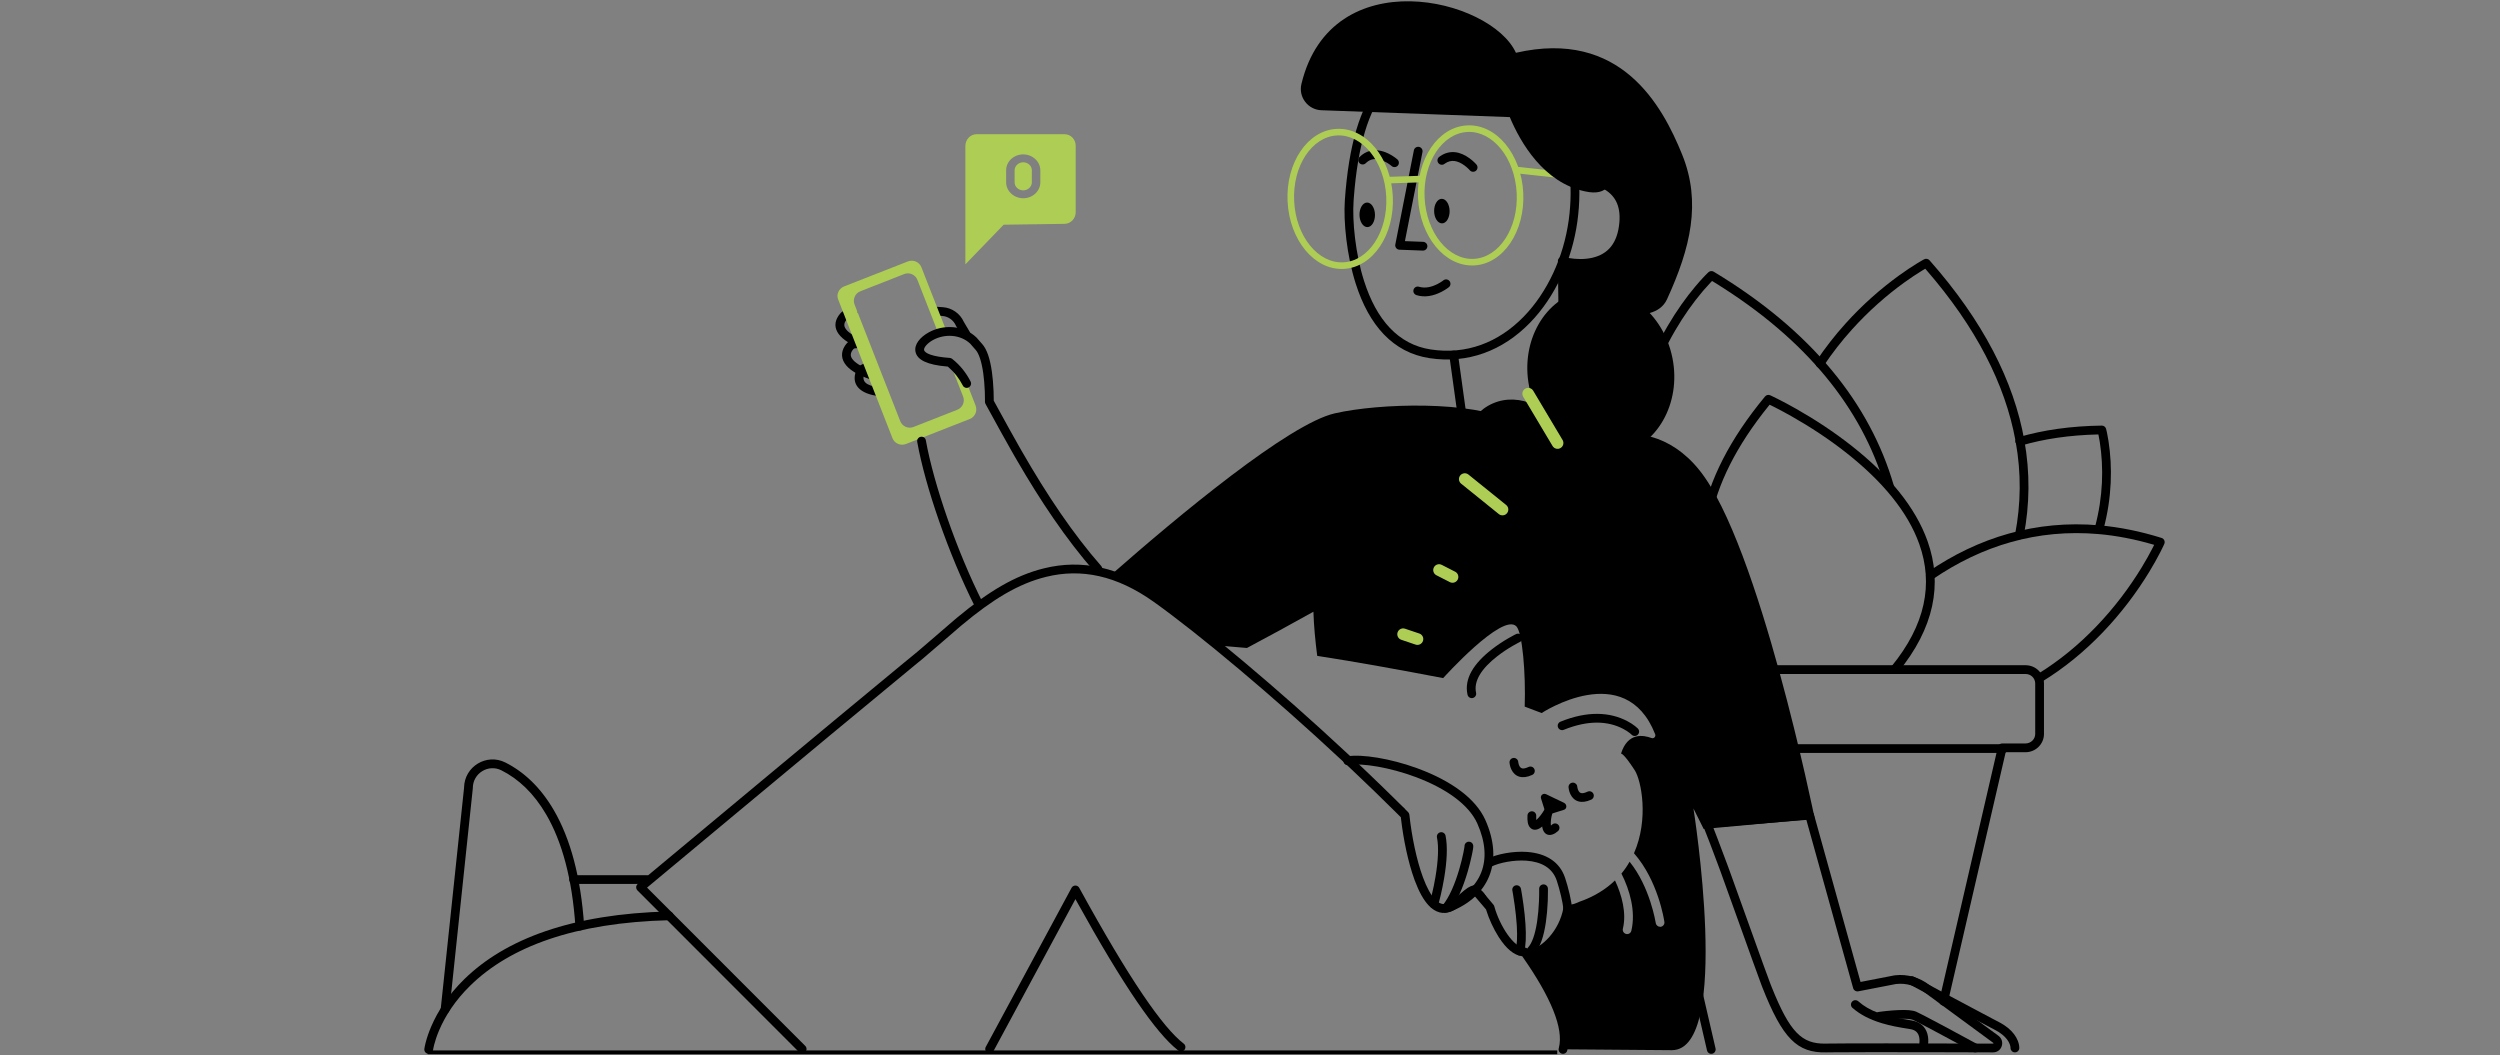 <svg width="661" height="279" viewBox="0 0 661 279" fill="none" xmlns="http://www.w3.org/2000/svg">
<rect x="0" y="0" width="661" height="279" fill="#808080" stroke="none"/>
<path fill-rule="evenodd" clip-rule="evenodd" d="M555.711 112.528C547.522 112.642 540.231 113.679 533.727 115.591C533.113 115.771 532.762 116.416 532.942 117.03C533.122 117.645 533.767 117.996 534.381 117.816C540.408 116.044 547.157 115.046 554.728 114.867L554.812 114.865L554.827 114.933C554.938 115.456 555.048 116.048 555.154 116.702L555.193 116.951C556.224 123.599 556.071 131.308 553.912 139.365C553.746 139.983 554.113 140.619 554.731 140.785C555.35 140.951 555.985 140.584 556.151 139.965C558.401 131.568 558.561 123.541 557.483 116.595C557.36 115.798 557.228 115.081 557.095 114.451L557.006 114.048C556.937 113.737 556.881 113.514 556.845 113.381C556.705 112.872 556.239 112.521 555.711 112.528Z" fill="black"/>
<path fill-rule="evenodd" clip-rule="evenodd" d="M535.233 116.42C535.12 115.79 534.517 115.371 533.887 115.484C533.257 115.598 532.839 116.201 532.952 116.831C534.447 125.128 534.323 133.274 532.8 141.225C532.679 141.854 533.091 142.461 533.72 142.582C534.349 142.703 534.956 142.29 535.076 141.661C536.652 133.437 536.78 125.005 535.233 116.42Z" fill="black"/>
<path fill-rule="evenodd" clip-rule="evenodd" d="M510.159 68.813C509.805 68.412 509.224 68.306 508.751 68.555L508.532 68.674C508.455 68.716 508.365 68.766 508.26 68.826L507.959 68.998C507.647 69.178 507.302 69.382 506.926 69.612C505.501 70.481 503.915 71.53 502.209 72.76C497.343 76.268 492.479 80.53 487.938 85.567C485.152 88.658 482.572 91.953 480.24 95.457C479.886 95.99 480.03 96.71 480.563 97.065C481.095 97.42 481.815 97.275 482.17 96.742C484.437 93.336 486.947 90.129 489.659 87.12C494.084 82.213 498.825 78.058 503.564 74.641C505.221 73.447 506.757 72.432 508.133 71.592L508.482 71.381C508.595 71.313 508.704 71.248 508.81 71.186L509.04 71.052L509.25 71.294C522.51 86.556 530.154 101.639 532.869 116.373L532.952 116.829C533.063 117.459 533.665 117.88 534.295 117.768C534.926 117.656 535.346 117.054 535.234 116.423C532.461 100.803 524.34 84.863 510.159 68.813Z" fill="black"/>
<path fill-rule="evenodd" clip-rule="evenodd" d="M453.099 71.835C452.657 71.569 452.093 71.626 451.714 71.977L451.593 72.092L451.453 72.227C451.251 72.424 451.018 72.659 450.757 72.93L450.409 73.295C449.761 73.983 449.056 74.773 448.307 75.663C445.784 78.659 443.265 82.182 440.914 86.21C438.393 90.531 436.216 95.187 434.485 100.164C434.275 100.769 434.595 101.43 435.199 101.64C435.804 101.85 436.464 101.531 436.675 100.926C438.354 96.095 440.468 91.575 442.916 87.379C445.197 83.471 447.64 80.055 450.079 77.157L450.468 76.7C451.108 75.955 451.708 75.292 452.261 74.711L452.529 74.433L452.671 74.287L453.426 74.751C477.833 89.831 492.207 108.09 498.296 128.346L498.481 128.973C498.661 129.587 499.304 129.94 499.919 129.761C500.533 129.582 500.886 128.938 500.707 128.323C494.439 106.828 479.178 87.541 453.099 71.835Z" fill="black"/>
<path fill-rule="evenodd" clip-rule="evenodd" d="M466.675 104.83C457.306 116.146 451.9 126.955 449.971 137.248C449.853 137.877 450.268 138.483 450.897 138.601C451.526 138.719 452.131 138.305 452.249 137.675C454.045 128.094 459.013 117.976 467.633 107.321L467.889 107.005L468.52 107.315L468.888 107.498L469.475 107.796C470.767 108.456 472.18 109.214 473.687 110.067C478.655 112.88 483.624 116.137 488.256 119.796C497.646 127.214 504.417 135.297 507.462 143.864C511.204 154.397 509.128 165.194 500.05 176.272C499.644 176.767 499.716 177.498 500.211 177.904C500.706 178.31 501.436 178.238 501.842 177.742C511.426 166.047 513.666 154.401 509.646 143.087C506.43 134.039 499.394 125.64 489.693 117.976C484.959 114.237 479.894 110.916 474.828 108.048C473.173 107.111 471.627 106.286 470.225 105.576L469.927 105.425C469.538 105.23 469.18 105.054 468.858 104.898L468.179 104.575L468.047 104.514C467.571 104.298 467.009 104.427 466.675 104.83Z" fill="black"/>
<path fill-rule="evenodd" clip-rule="evenodd" d="M555.054 138.896C538.302 137.443 523.14 142.051 509.718 151.232C509.19 151.594 509.054 152.315 509.416 152.844C509.777 153.373 510.498 153.508 511.026 153.147C524.029 144.252 538.669 139.803 554.854 141.207C555.492 141.262 556.053 140.79 556.109 140.152C556.164 139.514 555.692 138.952 555.054 138.896Z" fill="black"/>
<path fill-rule="evenodd" clip-rule="evenodd" d="M555.097 138.897C554.459 138.839 553.896 139.31 553.838 139.947C553.781 140.585 554.251 141.149 554.889 141.207C559.58 141.63 564.331 142.533 569.205 143.952L569.562 144.057L569.37 144.444L569.193 144.795C568.405 146.347 567.444 148.08 566.308 149.947C563.059 155.288 559.059 160.631 554.277 165.615C549.632 170.456 544.483 174.701 538.817 178.184C538.272 178.519 538.101 179.233 538.436 179.779C538.771 180.325 539.485 180.495 540.031 180.16C545.872 176.569 551.172 172.199 555.949 167.221C560.855 162.107 564.956 156.631 568.288 151.153C569.387 149.347 570.328 147.66 571.114 146.131L571.26 145.846C571.514 145.345 571.735 144.894 571.924 144.495L572.07 144.183C572.152 144.006 572.209 143.876 572.243 143.798C572.517 143.166 572.183 142.436 571.526 142.231C565.924 140.476 560.475 139.382 555.097 138.897Z" fill="black"/>
<path fill-rule="evenodd" clip-rule="evenodd" d="M465.327 175.886C464.687 175.886 464.168 176.405 464.168 177.045C464.168 177.663 464.651 178.168 465.259 178.203L465.327 178.205H535.561C536.948 178.205 538.061 179.273 538.109 180.627L538.11 180.718V194.054C538.11 195.398 537.013 196.517 535.652 196.565L535.561 196.567H529.379C528.864 196.567 528.413 196.908 528.268 197.397L528.25 197.465L512.759 264.456C512.614 265.08 513.003 265.703 513.627 265.848C514.228 265.987 514.828 265.63 515 265.045L515.017 264.979L530.301 198.886H535.561C538.201 198.886 540.364 196.776 540.427 194.171L540.428 194.054V180.718C540.428 178.072 538.316 175.949 535.679 175.887L535.561 175.886H465.327Z" fill="black"/>
<path fill-rule="evenodd" clip-rule="evenodd" d="M447.565 251.159C447.421 250.535 446.798 250.146 446.174 250.29C445.573 250.43 445.19 251.014 445.293 251.615L445.307 251.682L451.333 277.736C451.478 278.36 452.1 278.749 452.724 278.604C453.325 278.465 453.708 277.881 453.605 277.28L453.592 277.213L447.565 251.159Z" fill="black"/>
<path fill-rule="evenodd" clip-rule="evenodd" d="M133.607 201.599C128.638 199.113 122.814 202.667 122.698 208.189L122.697 208.29L116.522 266.8C116.457 267.414 116.884 267.967 117.485 268.066L117.552 268.075C118.166 268.14 118.719 267.713 118.818 267.111L118.827 267.043L125.008 208.479L125.013 208.418L125.014 208.357C125.014 204.463 129.093 201.934 132.568 203.672C137.092 205.947 141.155 209.737 144.449 215.41C148.593 222.546 151.274 232.268 152.137 244.928C152.181 245.567 152.734 246.049 153.372 246.006C154.011 245.962 154.493 245.409 154.45 244.77C153.563 231.774 150.788 221.71 146.453 214.245C142.931 208.179 138.532 204.075 133.607 201.599Z" fill="black"/>
<path fill-rule="evenodd" clip-rule="evenodd" d="M151.671 231.396C151.031 231.396 150.512 231.916 150.512 232.556C150.512 233.174 150.994 233.679 151.603 233.714L151.671 233.716H170.948C171.588 233.716 172.107 233.197 172.107 232.556C172.107 231.939 171.625 231.434 171.016 231.398L170.948 231.396H151.671Z" fill="black"/>
<path fill-rule="evenodd" clip-rule="evenodd" d="M176.908 240.984C151.213 241.621 133.614 248.253 122.698 258.956C118.638 262.936 115.803 267.21 113.979 271.492C113.337 272.998 112.868 274.402 112.544 275.666L112.478 275.93C112.322 276.569 112.235 277.042 112.198 277.326C112.116 277.962 112.564 278.543 113.199 278.625C113.811 278.704 114.373 278.29 114.486 277.69L114.523 277.46C114.531 277.413 114.541 277.357 114.553 277.292C114.609 276.992 114.687 276.641 114.789 276.242C115.085 275.089 115.517 273.797 116.111 272.401C117.819 268.391 120.486 264.372 124.32 260.612C134.792 250.345 151.828 243.926 176.965 243.302C177.605 243.286 178.111 242.754 178.095 242.114C178.079 241.474 177.547 240.968 176.908 240.984Z" fill="black"/>
<path fill-rule="evenodd" clip-rule="evenodd" d="M306.447 157.275C296.033 149.858 285.984 147.812 276.03 150.267C268.368 152.156 261.404 156.362 253.047 163.309L252.479 163.785C250.48 165.477 244.379 170.813 242.574 172.309L238.902 175.319C234.924 178.592 229.121 183.393 221.793 189.474L203.851 204.381L168.622 233.714C168.118 234.135 168.066 234.887 168.495 235.372L168.545 235.425L211.272 278.179C211.725 278.632 212.459 278.632 212.911 278.179C213.346 277.744 213.363 277.05 212.963 276.594L212.911 276.539L171.082 234.683L196.729 213.321L219.71 194.216C229.647 185.966 237.183 179.728 241.698 176.023L243.885 174.233C245.55 172.872 252.32 166.947 254.138 165.419L254.215 165.354C262.467 158.456 269.243 154.329 276.584 152.519C285.873 150.228 295.23 152.134 305.102 159.164C317.015 167.666 336.689 184.142 354.685 200.946L355.339 201.558L355.357 201.6C355.434 201.775 355.56 201.937 355.74 202.066L355.796 202.104L356.247 202.394L357.392 203.471C361.46 207.306 365.504 211.224 369.479 215.18L370.381 216.079L370.425 216.462C371.07 222.028 372.329 228.017 373.965 232.526L374.083 232.845C375.167 235.756 376.395 237.998 377.791 239.454C379.504 241.239 381.511 241.853 383.622 241.017C384.392 240.712 385.135 240.212 386.05 239.445L386.316 239.219C386.445 239.108 386.573 238.996 386.732 238.855L387.494 238.176C388.418 237.359 389.017 236.88 389.5 236.602L389.578 236.559L389.734 236.738C390.648 237.789 391.545 238.84 392.424 239.891L392.925 240.493L392.997 240.733C393.65 242.877 394.851 245.535 396.215 247.683L396.374 247.928C398.219 250.752 400.228 252.541 402.382 252.816L402.473 252.826L402.615 253.03C410.13 263.779 413.45 271.952 412.174 277.012L412.133 277.168C411.964 277.785 412.327 278.423 412.944 278.593C413.561 278.763 414.199 278.399 414.368 277.782C416.03 271.726 412.347 262.755 404.036 251.02C403.825 250.723 403.487 250.543 403.126 250.532L403.048 250.532C400.314 250.632 396.52 244.825 395.09 239.631C395.047 239.473 394.97 239.326 394.865 239.199C393.545 237.606 392.185 236.013 390.788 234.42C390.501 234.093 390.057 233.954 389.636 234.06C388.496 234.345 387.698 234.899 385.978 236.42L385.018 237.274C384.905 237.373 384.806 237.46 384.701 237.549C383.892 238.239 383.288 238.655 382.768 238.861C380.51 239.755 378.256 237.405 376.255 232.035C374.559 227.486 373.251 221.163 372.641 215.425C372.613 215.161 372.496 214.915 372.308 214.727C367.538 209.954 362.661 205.23 357.756 200.63C357.722 200.598 357.685 200.568 357.648 200.541L357.59 200.501L357.524 200.458L357.501 200.427C357.475 200.393 357.447 200.361 357.417 200.329L357.37 200.283L356.266 199.249C338.201 182.382 318.451 165.843 306.447 157.275Z" fill="black"/>
<path fill-rule="evenodd" clip-rule="evenodd" d="M285.351 234.743C284.921 233.96 283.814 233.942 283.352 234.685L283.314 234.75L260.637 276.808C260.333 277.372 260.543 278.075 261.107 278.379C261.649 278.672 262.321 278.488 262.642 277.971L262.677 277.909L284.345 237.725L284.513 238.031C297.135 260.874 305.688 273.156 311.384 277.639L311.561 277.777C312.069 278.166 312.796 278.07 313.186 277.562C313.575 277.053 313.478 276.325 312.97 275.936C307.441 271.697 298.611 258.949 285.351 234.743Z" fill="black"/>
<path fill-rule="evenodd" clip-rule="evenodd" d="M352.945 109.281C364.806 106.575 389.183 105.918 399.845 111.33L423.372 116.046C431.64 113.108 441.645 114.77 449.295 124.28C465.134 143.917 479.814 216.475 479.814 216.475L450.454 219.181L447.749 213.769C447.749 213.769 457.948 277.668 442.032 277.668C441.491 277.668 428.897 277.552 413.251 277.436C414.835 271.56 410.662 262.399 403.09 251.652C403.283 251.652 403.438 251.614 403.631 251.575C407.765 250.686 412.285 246.047 413.367 240.055C416.728 238.432 414.68 239.707 417.577 238.432C421.557 237.04 424.647 235.069 427.004 232.788C428.819 236.654 430.094 241.408 429.09 245.545C428.935 246.163 429.322 246.782 429.94 246.936C430.017 246.975 430.133 246.975 430.21 246.975C430.751 246.975 431.215 246.627 431.331 246.086C432.528 241.022 430.944 235.378 428.704 230.971C429.553 229.966 430.249 228.922 430.867 227.84C436.314 234.566 437.744 243.921 437.782 244.037C437.859 244.617 438.362 245.042 438.941 245.042C438.98 245.042 439.057 245.042 439.096 245.042C439.714 244.965 440.177 244.346 440.061 243.728C439.984 243.187 438.4 232.827 432.026 225.598C436.005 216.552 433.958 206.347 432.219 203.641C429.09 198.848 428.588 199.273 428.588 199.273C430.365 193.591 434.498 194.325 436.662 195.137C437.28 195.369 437.859 194.75 437.628 194.132C429.708 173.992 407.61 188.527 407.61 188.527L403.129 186.826C403.438 178.012 402.511 167.227 400.927 165.603C397.257 161.854 381.572 179.288 381.572 179.288C370.214 177.123 358.586 174.997 348.271 173.412C347.769 169.469 347.382 165.526 347.267 161.738C341.317 165.062 335.368 168.309 329.689 171.325L322.851 170.745L325.826 173.412C325.71 173.489 325.555 173.567 325.439 173.605C317.635 167.111 310.798 161.815 305.814 158.259C301.603 155.282 297.585 153.272 293.722 152.035C311.532 136.379 340.815 112.026 352.945 109.281Z" fill="black"/>
<path fill-rule="evenodd" clip-rule="evenodd" d="M382.267 240.21C382.345 240.21 382.383 240.171 382.461 240.171C382.383 240.171 382.345 240.21 382.267 240.21Z" fill="black"/>
<path fill-rule="evenodd" clip-rule="evenodd" d="M382.576 240.133C382.654 240.133 382.731 240.094 382.808 240.094C382.731 240.094 382.654 240.133 382.576 240.133Z" fill="black"/>
<path fill-rule="evenodd" clip-rule="evenodd" d="M382.924 240.055C383.04 240.017 383.156 239.978 383.272 239.939C383.117 239.978 383.04 240.017 382.924 240.055Z" fill="black"/>
<path fill-rule="evenodd" clip-rule="evenodd" d="M386.169 237.852C386.594 237.465 387.058 237.079 387.483 236.692C387.058 237.04 386.594 237.465 386.169 237.852Z" fill="black"/>
<path fill-rule="evenodd" clip-rule="evenodd" d="M385.744 238.2C385.783 238.2 385.783 238.161 385.822 238.161C385.783 238.161 385.783 238.2 385.744 238.2Z" fill="black"/>
<path fill-rule="evenodd" clip-rule="evenodd" d="M380.722 240.055C380.761 240.055 380.838 240.094 380.877 240.094C380.838 240.094 380.799 240.055 380.722 240.055Z" fill="black"/>
<path fill-rule="evenodd" clip-rule="evenodd" d="M379.872 239.63C379.911 239.669 379.988 239.708 380.027 239.708C379.988 239.708 379.911 239.669 379.872 239.63Z" fill="black"/>
<path fill-rule="evenodd" clip-rule="evenodd" d="M380.452 239.939C380.49 239.978 380.568 239.978 380.606 240.017C380.568 239.978 380.49 239.978 380.452 239.939Z" fill="black"/>
<path fill-rule="evenodd" clip-rule="evenodd" d="M379.602 239.476C379.641 239.514 379.718 239.553 379.756 239.592C379.679 239.553 379.641 239.514 379.602 239.476Z" fill="black"/>
<path fill-rule="evenodd" clip-rule="evenodd" d="M379.022 239.012C379.061 239.05 379.138 239.128 379.177 239.166C379.138 239.128 379.1 239.089 379.022 239.012Z" fill="black"/>
<path fill-rule="evenodd" clip-rule="evenodd" d="M380.143 239.823C380.181 239.862 380.259 239.862 380.297 239.901C380.259 239.862 380.22 239.823 380.143 239.823Z" fill="black"/>
<path fill-rule="evenodd" clip-rule="evenodd" d="M381.031 240.133C381.07 240.133 381.147 240.171 381.186 240.171C381.147 240.171 381.108 240.133 381.031 240.133Z" fill="black"/>
<path fill-rule="evenodd" clip-rule="evenodd" d="M387.483 236.692C387.637 236.576 387.753 236.46 387.908 236.344C387.753 236.46 387.599 236.576 387.483 236.692Z" fill="black"/>
<path fill-rule="evenodd" clip-rule="evenodd" d="M352.752 197.533C352.752 197.456 352.714 197.379 352.714 197.302L356.963 201.051C356.809 201.051 356.654 201.09 356.5 201.128C356.538 201.128 356.577 201.128 356.654 201.128C355.302 199.891 354.027 198.693 352.752 197.533Z" fill="black"/>
<path fill-rule="evenodd" clip-rule="evenodd" d="M397.991 248.135C397.991 248.173 398.029 248.173 398.029 248.212C398.029 248.173 397.991 248.173 397.991 248.135Z" fill="black"/>
<path fill-rule="evenodd" clip-rule="evenodd" d="M397.643 247.671C397.682 247.709 397.682 247.748 397.72 247.748C397.682 247.748 397.682 247.709 397.643 247.671Z" fill="black"/>
<path fill-rule="evenodd" clip-rule="evenodd" d="M397.334 247.207C397.334 247.246 397.373 247.246 397.373 247.284C397.373 247.284 397.373 247.246 397.334 247.207Z" fill="black"/>
<path fill-rule="evenodd" clip-rule="evenodd" d="M378.752 238.741C378.829 238.818 378.868 238.857 378.945 238.896C378.868 238.857 378.829 238.818 378.752 238.741Z" fill="black"/>
<path fill-rule="evenodd" clip-rule="evenodd" d="M401.159 251.15C401.159 251.15 401.197 251.188 401.159 251.15C401.197 251.188 401.159 251.15 401.159 251.15Z" fill="black"/>
<path fill-rule="evenodd" clip-rule="evenodd" d="M400.386 250.686L400.425 250.725C400.425 250.686 400.425 250.686 400.386 250.686Z" fill="black"/>
<path fill-rule="evenodd" clip-rule="evenodd" d="M400.772 250.918L400.811 250.957C400.811 250.957 400.772 250.957 400.772 250.918Z" fill="black"/>
<path fill-rule="evenodd" clip-rule="evenodd" d="M393.78 239.012C393.819 239.282 393.896 239.592 394.012 239.901V239.901C392.698 238.355 391.346 236.77 389.955 235.146C391.346 234.837 392.621 235.649 393.78 239.012Z" fill="black"/>
<path fill-rule="evenodd" clip-rule="evenodd" d="M389.569 235.301C389.685 235.262 389.839 235.185 389.955 235.185C389.839 235.223 389.685 235.262 389.569 235.301Z" fill="black"/>
<path fill-rule="evenodd" clip-rule="evenodd" d="M387.908 236.344C388.062 236.228 388.178 236.112 388.333 236.035C388.178 236.112 388.024 236.228 387.908 236.344Z" fill="black"/>
<path fill-rule="evenodd" clip-rule="evenodd" d="M388.719 235.726C388.989 235.571 389.26 235.417 389.53 235.301C389.26 235.417 388.989 235.571 388.719 235.726Z" fill="black"/>
<path fill-rule="evenodd" clip-rule="evenodd" d="M388.333 236.035C388.449 235.919 388.603 235.842 388.719 235.765C388.603 235.842 388.449 235.919 388.333 236.035Z" fill="black"/>
<path fill-rule="evenodd" clip-rule="evenodd" d="M395.48 243.805C395.48 243.844 395.518 243.882 395.518 243.921C395.518 243.882 395.48 243.844 395.48 243.805Z" fill="black"/>
<path fill-rule="evenodd" clip-rule="evenodd" d="M395.055 242.839C395.055 242.877 395.055 242.877 395.093 242.916C395.055 242.877 395.055 242.877 395.055 242.839Z" fill="black"/>
<path fill-rule="evenodd" clip-rule="evenodd" d="M395.711 244.307C395.711 244.346 395.75 244.385 395.75 244.385C395.75 244.385 395.75 244.346 395.711 244.307Z" fill="black"/>
<path fill-rule="evenodd" clip-rule="evenodd" d="M395.248 243.303C395.248 243.341 395.287 243.38 395.287 243.419C395.287 243.38 395.248 243.341 395.248 243.303Z" fill="black"/>
<path fill-rule="evenodd" clip-rule="evenodd" d="M379.331 239.243C379.37 239.282 379.447 239.321 379.486 239.359C379.409 239.321 379.37 239.282 379.331 239.243Z" fill="black"/>
<path fill-rule="evenodd" clip-rule="evenodd" d="M373.034 224.863C373.034 224.941 373.073 224.979 373.073 225.057C373.073 225.018 373.073 224.941 373.034 224.863Z" fill="black"/>
<path fill-rule="evenodd" clip-rule="evenodd" d="M372.918 224.322C372.918 224.4 372.957 224.438 372.957 224.516C372.957 224.438 372.918 224.361 372.918 224.322Z" fill="black"/>
<path fill-rule="evenodd" clip-rule="evenodd" d="M372.687 223.24C372.687 223.278 372.687 223.317 372.725 223.356C372.725 223.317 372.725 223.278 372.687 223.24Z" fill="black"/>
<path fill-rule="evenodd" clip-rule="evenodd" d="M372.803 223.781C372.803 223.82 372.841 223.897 372.841 223.936C372.841 223.858 372.803 223.82 372.803 223.781Z" fill="black"/>
<path fill-rule="evenodd" clip-rule="evenodd" d="M373.15 225.443C373.15 225.521 373.189 225.598 373.189 225.675C373.189 225.559 373.189 225.521 373.15 225.443Z" fill="black"/>
<path fill-rule="evenodd" clip-rule="evenodd" d="M373.421 226.564C373.459 226.642 373.459 226.719 373.498 226.796C373.459 226.719 373.459 226.642 373.421 226.564Z" fill="black"/>
<path fill-rule="evenodd" clip-rule="evenodd" d="M373.73 227.685C373.768 227.763 373.768 227.84 373.807 227.917C373.768 227.84 373.73 227.763 373.73 227.685Z" fill="black"/>
<path fill-rule="evenodd" clip-rule="evenodd" d="M373.305 225.985C373.305 226.062 373.343 226.139 373.343 226.216C373.343 226.139 373.305 226.062 373.305 225.985Z" fill="black"/>
<path fill-rule="evenodd" clip-rule="evenodd" d="M373.575 227.105C373.614 227.183 373.614 227.26 373.652 227.337C373.614 227.26 373.575 227.183 373.575 227.105Z" fill="black"/>
<path fill-rule="evenodd" clip-rule="evenodd" d="M371.875 218.485V218.524C371.914 218.524 371.875 218.485 371.875 218.485Z" fill="black"/>
<path fill-rule="evenodd" clip-rule="evenodd" d="M371.373 213.846C371.412 214.388 371.45 214.967 371.528 215.547C366.776 210.792 361.908 206.076 357.002 201.476L358.663 202.597L371.373 213.846Z" fill="black"/>
<path fill-rule="evenodd" clip-rule="evenodd" d="M378.675 238.664C378.597 238.586 378.52 238.509 378.443 238.432C378.52 238.509 378.597 238.586 378.675 238.664Z" fill="black"/>
<path fill-rule="evenodd" clip-rule="evenodd" d="M373.846 228.226C373.884 228.304 373.884 228.381 373.923 228.497C373.923 228.42 373.884 228.304 373.846 228.226Z" fill="black"/>
<path fill-rule="evenodd" clip-rule="evenodd" d="M376.975 236.344C377.013 236.422 377.052 236.499 377.091 236.576C377.052 236.46 377.013 236.383 376.975 236.344Z" fill="black"/>
<path fill-rule="evenodd" clip-rule="evenodd" d="M376.743 235.919C376.782 235.996 376.82 236.074 376.859 236.151C376.82 236.074 376.782 235.996 376.743 235.919Z" fill="black"/>
<path fill-rule="evenodd" clip-rule="evenodd" d="M377.207 236.731C377.245 236.808 377.284 236.885 377.323 236.963C377.284 236.847 377.245 236.77 377.207 236.731Z" fill="black"/>
<path fill-rule="evenodd" clip-rule="evenodd" d="M376.511 235.494C376.55 235.571 376.588 235.648 376.627 235.726C376.627 235.648 376.55 235.571 376.511 235.494Z" fill="black"/>
<path fill-rule="evenodd" clip-rule="evenodd" d="M376.318 235.069C376.357 235.146 376.395 235.223 376.434 235.301C376.395 235.223 376.357 235.146 376.318 235.069Z" fill="black"/>
<path fill-rule="evenodd" clip-rule="evenodd" d="M377.438 237.079C377.477 237.156 377.516 237.233 377.593 237.311C377.516 237.233 377.477 237.156 377.438 237.079Z" fill="black"/>
<path fill-rule="evenodd" clip-rule="evenodd" d="M377.902 237.775C377.979 237.852 378.018 237.929 378.095 238.007C378.057 237.929 377.979 237.852 377.902 237.775Z" fill="black"/>
<path fill-rule="evenodd" clip-rule="evenodd" d="M376.086 234.643C376.125 234.721 376.164 234.798 376.202 234.875C376.164 234.798 376.125 234.721 376.086 234.643Z" fill="black"/>
<path fill-rule="evenodd" clip-rule="evenodd" d="M378.172 238.084C378.25 238.2 378.327 238.277 378.443 238.393C378.327 238.316 378.25 238.2 378.172 238.084Z" fill="black"/>
<path fill-rule="evenodd" clip-rule="evenodd" d="M377.67 237.427C377.709 237.504 377.786 237.581 377.825 237.659C377.786 237.581 377.709 237.504 377.67 237.427Z" fill="black"/>
<path fill-rule="evenodd" clip-rule="evenodd" d="M375.507 233.213C375.545 233.291 375.584 233.407 375.623 233.484C375.584 233.407 375.545 233.291 375.507 233.213Z" fill="black"/>
<path fill-rule="evenodd" clip-rule="evenodd" d="M374.927 231.667C374.966 231.783 375.005 231.86 375.043 231.976C375.005 231.899 374.966 231.783 374.927 231.667Z" fill="black"/>
<path fill-rule="evenodd" clip-rule="evenodd" d="M374.734 231.087C374.773 231.203 374.811 231.319 374.85 231.474C374.811 231.358 374.773 231.203 374.734 231.087Z" fill="black"/>
<path fill-rule="evenodd" clip-rule="evenodd" d="M374.502 230.43C374.541 230.546 374.58 230.623 374.618 230.739C374.58 230.623 374.541 230.507 374.502 230.43Z" fill="black"/>
<path fill-rule="evenodd" clip-rule="evenodd" d="M374.348 229.889C374.386 229.966 374.386 230.082 374.425 230.159C374.386 230.043 374.348 229.966 374.348 229.889Z" fill="black"/>
<path fill-rule="evenodd" clip-rule="evenodd" d="M375.893 234.18C375.932 234.257 375.97 234.334 376.009 234.45C375.97 234.334 375.932 234.257 375.893 234.18Z" fill="black"/>
<path fill-rule="evenodd" clip-rule="evenodd" d="M374.155 229.348C374.193 229.425 374.193 229.502 374.232 229.618C374.232 229.502 374.193 229.425 374.155 229.348Z" fill="black"/>
<path fill-rule="evenodd" clip-rule="evenodd" d="M374 228.768C374.039 228.845 374.039 228.922 374.077 229.038C374.077 228.961 374.039 228.884 374 228.768Z" fill="black"/>
<path fill-rule="evenodd" clip-rule="evenodd" d="M375.12 232.208C375.159 232.324 375.198 232.401 375.236 232.517C375.198 232.401 375.159 232.285 375.12 232.208Z" fill="black"/>
<path fill-rule="evenodd" clip-rule="evenodd" d="M375.7 233.677C375.739 233.754 375.777 233.87 375.816 233.948C375.777 233.87 375.739 233.793 375.7 233.677Z" fill="black"/>
<path fill-rule="evenodd" clip-rule="evenodd" d="M375.314 232.711C375.352 232.788 375.391 232.904 375.429 232.981C375.352 232.904 375.352 232.788 375.314 232.711Z" fill="black"/>
<path fill-rule="evenodd" clip-rule="evenodd" d="M247.367 81.101C246.758 81.098 246.245 81.572 246.206 82.188C246.168 82.804 246.618 83.338 247.223 83.412L247.291 83.418L248.664 83.506L249.075 83.534C250.683 83.625 252.111 84.629 252.75 86.119L252.782 86.188L252.818 86.254L254.402 88.922C254.729 89.472 255.44 89.653 255.991 89.326C256.521 89.011 256.708 88.34 256.429 87.799L256.395 87.737L254.846 85.128L254.824 85.078C253.833 82.892 251.729 81.413 249.36 81.229L247.435 81.103L247.367 81.101Z" fill="black"/>
<path fill-rule="evenodd" clip-rule="evenodd" d="M225.771 81.88C224.188 81.716 222.966 81.956 222.186 82.856C219.388 86.103 221.156 89.534 227.114 91.919C227.709 92.157 228.383 91.868 228.621 91.273C228.859 90.678 228.57 90.003 227.975 89.765C225.441 88.751 223.955 87.673 223.437 86.667C223.063 85.943 223.212 85.217 223.939 84.373C224.089 84.2 224.63 84.094 225.533 84.187C226.169 84.253 226.739 83.79 226.805 83.153C226.871 82.516 226.408 81.946 225.771 81.88Z" fill="black"/>
<path fill-rule="evenodd" clip-rule="evenodd" d="M228.185 89.896C226.257 89.531 224.762 89.728 223.882 90.784C222.491 92.412 222.206 94.275 223.289 96.001C224.34 97.675 226.626 99.109 230.183 100.328C230.788 100.535 231.447 100.212 231.655 99.606C231.862 99 231.539 98.341 230.934 98.133L230.544 97.997C227.675 96.971 225.931 95.849 225.252 94.768C224.752 93.97 224.87 93.198 225.654 92.28C225.848 92.047 226.574 91.951 227.754 92.175C228.383 92.294 228.99 91.88 229.109 91.251C229.228 90.622 228.814 90.015 228.185 89.896Z" fill="black"/>
<path fill-rule="evenodd" clip-rule="evenodd" d="M231.314 96.677C231.206 96.045 230.607 95.621 229.976 95.73C228.139 96.045 226.86 96.717 226.391 97.949C224.95 101.556 227.2 104.178 232.52 104.752C233.157 104.82 233.728 104.36 233.797 103.723C233.865 103.086 233.405 102.514 232.768 102.446L232.466 102.411C228.76 101.955 227.775 100.733 228.551 98.793C228.652 98.525 229.261 98.205 230.368 98.016C230.999 97.907 231.422 97.308 231.314 96.677Z" fill="black"/>
<path fill-rule="evenodd" clip-rule="evenodd" d="M223.179 75.728L240.062 69.117C241.491 68.576 243.075 69.272 243.616 70.663L250.377 87.904C249.604 87.904 248.831 87.981 248.097 88.136L242.573 74.027C242.032 72.596 240.409 71.9 239.019 72.48L227.506 77.003C226.077 77.544 225.381 79.168 225.961 80.559L238.014 111.33C238.555 112.76 240.178 113.456 241.568 112.876L253.081 108.353C254.51 107.812 255.206 106.189 254.626 104.797L251.111 95.79C253.274 97.53 254.703 99.578 255.631 101.357V101.279L257.949 107.232C258.489 108.663 257.794 110.248 256.403 110.789L239.521 117.399C238.091 117.94 236.508 117.244 235.967 115.853L221.634 79.245C221.055 77.892 221.75 76.307 223.179 75.728Z" fill="#AECD54"/>
<path fill-rule="evenodd" clip-rule="evenodd" d="M244.795 116.422C244.683 115.791 244.081 115.372 243.45 115.484C242.82 115.597 242.401 116.2 242.514 116.83C244.607 128.544 250.775 146.525 257.803 160.444C258.091 161.016 258.788 161.245 259.36 160.956C259.931 160.667 260.16 159.97 259.871 159.398C252.943 145.675 246.848 127.908 244.795 116.422Z" fill="black"/>
<path fill-rule="evenodd" clip-rule="evenodd" d="M258.173 89.234C254.85 86.032 249.589 85.652 245.522 87.897C243.26 89.164 241.698 91.05 242.046 92.95C242.455 95.182 245.208 96.462 250.329 96.899L250.585 96.919L250.716 97.028C252.29 98.36 253.516 99.944 254.445 101.702L254.56 101.923C254.851 102.493 255.549 102.719 256.119 102.428C256.689 102.137 256.915 101.438 256.624 100.868C255.462 98.591 253.865 96.55 251.751 94.88C251.568 94.736 251.346 94.65 251.114 94.633C246.566 94.316 244.487 93.409 244.326 92.532C244.212 91.907 245.166 90.754 246.648 89.925C249.815 88.176 253.894 88.441 256.45 90.796L256.533 90.873L257.849 92.379L257.887 92.42C258.822 93.391 259.539 95.624 259.968 98.668C260.176 100.15 260.307 101.743 260.374 103.358L260.391 103.782C260.417 104.545 260.427 105.222 260.425 105.782L260.421 106.204C260.417 106.408 260.467 106.61 260.566 106.789L263.977 113.003L264.86 114.602C265.792 116.284 266.651 117.816 267.51 119.323L268.106 120.364L268.877 121.699C272.083 127.222 275.208 132.229 278.486 137.002C282.042 142.178 285.667 146.905 289.413 151.176C289.835 151.658 290.567 151.706 291.048 151.283C291.529 150.861 291.577 150.128 291.155 149.647C287.473 145.448 283.903 140.793 280.397 135.688C276.895 130.59 273.565 125.213 270.115 119.208L269.523 118.173C268.669 116.675 267.814 115.151 266.887 113.476L265.111 110.25L262.742 105.934L262.743 105.459C262.74 104.886 262.727 104.22 262.699 103.484L262.69 103.262C262.62 101.576 262.483 99.909 262.263 98.344C261.781 94.918 260.971 92.356 259.645 90.906L259.584 90.84L258.241 89.305C258.23 89.293 258.219 89.281 258.208 89.269L258.173 89.234Z" fill="black"/>
<path fill-rule="evenodd" clip-rule="evenodd" d="M413.08 71.514C412.463 71.523 411.965 72.013 411.938 72.622L411.937 72.69L412.478 111.814L412.468 112.019L412.443 112.405C412.436 112.498 412.429 112.597 412.42 112.7C412.361 113.441 412.271 114.269 412.144 115.161C411.784 117.708 411.206 120.253 410.366 122.616C407.763 129.943 403.362 133.835 396.571 132.873C387.426 131.566 382.047 127.349 379.532 121.103C378.054 117.434 377.727 113.529 378.071 110.052L378.092 109.848L386.407 110.361C387.115 110.405 387.69 109.809 387.634 109.112L387.626 109.044L385.502 93.737C385.413 93.102 384.828 92.659 384.194 92.748C383.583 92.832 383.149 93.38 383.198 93.988L383.206 94.056L385.135 107.959L377.162 107.467C376.603 107.432 376.103 107.802 375.967 108.338L375.952 108.406L375.932 108.52C375.892 108.751 375.842 109.1 375.792 109.554C375.37 113.439 375.705 117.806 377.382 121.97C380.206 128.984 386.28 133.745 396.244 135.17C404.335 136.315 409.619 131.642 412.55 123.393C413.447 120.868 414.059 118.176 414.439 115.486C414.558 114.65 414.646 113.867 414.709 113.151L414.731 112.886C414.744 112.72 414.756 112.564 414.765 112.421L414.788 112.03L414.795 111.873L414.796 111.817L414.255 72.658C414.246 72.017 413.72 71.505 413.08 71.514Z" fill="black"/>
<path fill-rule="evenodd" clip-rule="evenodd" d="M424.719 47.698C421.817 46.219 418.219 45.696 414.452 45.808C413.812 45.827 413.309 46.362 413.328 47.002C413.347 47.642 413.882 48.146 414.521 48.127C417.934 48.025 421.179 48.497 423.667 49.764C426.915 51.419 428.546 54.265 428.167 58.775C427.69 64.369 425.101 67.22 420.973 68.158C418.944 68.619 416.739 68.568 414.645 68.201C414.35 68.149 414.08 68.094 413.837 68.039L413.585 67.98L413.378 67.926C412.763 67.748 412.121 68.104 411.944 68.719C411.767 69.335 412.122 69.977 412.737 70.154L412.868 70.191C413.178 70.274 413.647 70.38 414.245 70.485C416.616 70.901 419.114 70.959 421.487 70.42C426.58 69.262 429.912 65.593 430.477 58.971C430.936 53.508 428.796 49.774 424.719 47.698Z" fill="black"/>
<path fill-rule="evenodd" clip-rule="evenodd" d="M380.95 15.357C383.977 15.453 386.843 15.933 391.091 16.923L394.877 17.821L395.533 17.971C396.374 18.159 397.078 18.303 397.728 18.418C411.458 20.837 419.831 38.399 417.064 58.529C415.655 68.786 411.154 78.526 404.549 85.321C397.315 92.762 388.073 96.235 377.959 94.695C368.304 93.224 361.967 86.01 358.448 74.983C356.069 67.531 355.188 58.554 355.575 52.995C356.598 38.217 359.66 28.241 364.605 22.281C368.832 17.187 374.254 15.145 380.95 15.357ZM366.389 23.763C361.897 29.176 358.997 38.438 357.949 52.301L357.888 53.156C357.519 58.438 358.372 67.124 360.656 74.278C363.935 84.551 369.677 91.087 378.308 92.401C387.65 93.825 396.156 90.628 402.887 83.704C409.134 77.277 413.424 67.995 414.768 58.213C417.384 39.178 409.607 22.866 397.326 20.702L396.978 20.639C396.331 20.518 395.631 20.371 394.813 20.186L393.477 19.874C392.493 19.641 391.168 19.323 391.159 19.321L390.575 19.184C386.556 18.247 383.846 17.787 381.075 17.682L380.877 17.675C374.85 17.484 370.12 19.266 366.389 23.763Z" fill="black"/>
<path fill-rule="evenodd" clip-rule="evenodd" d="M375.19 38.833C374.584 38.713 373.996 39.089 373.844 39.68L373.829 39.746L368.922 64.641C368.789 65.318 369.271 65.955 369.948 66.019L370.016 66.024L376.197 66.256C376.837 66.28 377.375 65.781 377.399 65.141C377.422 64.523 376.959 64.001 376.352 63.943L376.284 63.938L371.46 63.757L376.103 40.195C376.222 39.589 375.847 39 375.256 38.848L375.19 38.833Z" fill="black"/>
<path fill-rule="evenodd" clip-rule="evenodd" d="M388.597 41.891C386.097 40.052 383.365 39.528 380.793 41.288C380.704 41.349 380.615 41.414 380.526 41.48C380.015 41.866 379.914 42.593 380.299 43.105C380.685 43.616 381.412 43.717 381.922 43.332C381.982 43.286 382.042 43.243 382.102 43.202C383.7 42.108 385.43 42.44 387.224 43.76C387.603 44.039 387.95 44.34 388.254 44.639L388.364 44.749C388.448 44.835 388.514 44.906 388.56 44.957L388.606 45.009C389.019 45.499 389.75 45.561 390.239 45.148C390.728 44.735 390.79 44.003 390.377 43.514L390.302 43.427C390.202 43.314 390.06 43.164 389.88 42.986C389.501 42.613 389.071 42.24 388.597 41.891Z" fill="black"/>
<path fill-rule="evenodd" clip-rule="evenodd" d="M367.759 40.952C365.945 39.912 364.056 39.44 362.209 39.911C361.211 40.166 360.289 40.694 359.47 41.504C359.015 41.955 359.012 42.689 359.462 43.144C359.912 43.599 360.646 43.603 361.101 43.153C361.628 42.63 362.187 42.311 362.782 42.159C363.938 41.864 365.266 42.196 366.607 42.965C366.969 43.172 367.302 43.395 367.596 43.617L367.702 43.698C367.783 43.761 367.847 43.813 367.891 43.85L367.934 43.888C368.411 44.316 369.144 44.275 369.571 43.798C369.998 43.321 369.957 42.587 369.48 42.16L369.405 42.095C369.306 42.01 369.167 41.898 368.992 41.765C368.623 41.488 368.211 41.211 367.759 40.952Z" fill="black"/>
<path fill-rule="evenodd" clip-rule="evenodd" d="M379.185 55.844C379.159 54.051 380.054 52.584 381.185 52.567C382.316 52.551 383.253 53.991 383.279 55.784C383.306 57.577 382.41 59.044 381.279 59.061C380.149 59.077 379.211 57.637 379.185 55.844Z" fill="black"/>
<path fill-rule="evenodd" clip-rule="evenodd" d="M359.45 56.831C359.424 55.038 360.319 53.571 361.45 53.555C362.581 53.538 363.518 54.979 363.544 56.772C363.571 58.565 362.675 60.032 361.544 60.048C360.414 60.065 359.476 58.624 359.45 56.831Z" fill="black"/>
<path fill-rule="evenodd" clip-rule="evenodd" d="M402.749 50.979C403.251 61.156 397.5 69.796 389.751 70.179C382.002 70.562 375.429 62.531 374.927 52.354C374.425 42.176 380.176 33.536 387.925 33.153C395.674 32.77 402.247 40.801 402.749 50.979ZM401.012 51.065C400.553 41.753 394.668 34.562 388.011 34.891C381.354 35.22 376.205 42.956 376.664 52.268C377.123 61.58 383.008 68.771 389.665 68.442C396.322 68.113 401.472 60.377 401.012 51.065Z" fill="#AECD54"/>
<path fill-rule="evenodd" clip-rule="evenodd" d="M368.259 51.898C368.761 62.076 363.01 70.716 355.261 71.099C347.512 71.482 340.939 63.451 340.437 53.273C339.935 43.096 345.686 34.456 353.435 34.073C361.184 33.69 367.757 41.721 368.259 51.898ZM366.522 51.984C366.063 42.672 360.178 35.481 353.521 35.81C346.863 36.139 341.714 43.876 342.174 53.188C342.633 62.499 348.518 69.691 355.175 69.361C361.832 69.032 366.981 61.296 366.522 51.984Z" fill="#AECD54"/>
<path fill-rule="evenodd" clip-rule="evenodd" d="M375.324 46.485L367.133 46.755C366.654 46.771 366.278 47.173 366.293 47.653C366.309 48.113 366.678 48.478 367.131 48.494L367.191 48.494L375.381 48.223C375.861 48.207 376.237 47.805 376.221 47.325C376.206 46.865 375.836 46.5 375.383 46.485L375.324 46.485Z" fill="#AECD54"/>
<path fill-rule="evenodd" clip-rule="evenodd" d="M401.137 44.093C400.66 44.04 400.231 44.385 400.179 44.862C400.129 45.32 400.443 45.734 400.889 45.813L400.948 45.822L419.994 47.909C420.471 47.962 420.9 47.617 420.953 47.139C421.003 46.682 420.688 46.268 420.242 46.189L420.183 46.18L401.137 44.093Z" fill="#AECD54"/>
<path fill-rule="evenodd" clip-rule="evenodd" d="M382.345 75.032C382.345 75.032 378.597 78.086 374.85 76.926Z" fill="white"/>
<path fill-rule="evenodd" clip-rule="evenodd" d="M375.127 75.8C374.535 75.654 373.925 75.993 373.743 76.583C373.56 77.173 373.872 77.798 374.498 78.027L374.569 78.051L374.508 78.034C376.706 78.714 378.984 78.268 381.169 77.141C381.671 76.882 382.129 76.605 382.536 76.327L382.693 76.218C382.864 76.097 382.993 75.999 383.077 75.931C383.573 75.526 383.648 74.796 383.243 74.299C382.855 73.822 382.165 73.734 381.671 74.088L381.493 74.225C381.426 74.274 381.337 74.337 381.23 74.411C380.897 74.638 380.519 74.867 380.107 75.079C378.462 75.928 376.813 76.267 375.275 75.843L375.127 75.8Z" fill="black"/>
<path fill-rule="evenodd" clip-rule="evenodd" d="M344.099 22.189C352.018 -10.63 394.205 -0.503 400.811 13.955C428.51 7.615 439.482 27.832 444.775 40.898C449.874 53.539 446.977 65.561 440.757 79.129C437.164 86.938 421.672 81.526 413.289 80.56L413.251 69.117C414.95 69.543 428.201 72.48 429.322 58.912C429.747 53.964 427.815 51.026 425.111 49.287C424.106 50.678 422.213 51.297 419.084 50.601C408.151 48.282 402.047 37.767 399.188 30.964L349.391 29.147C345.837 29.031 343.249 25.668 344.099 22.189Z" fill="black"/>
<path fill-rule="evenodd" clip-rule="evenodd" d="M404.307 102.21C401.926 90.189 408.479 78.763 418.943 76.687C429.407 74.612 439.82 82.674 442.201 94.695C444.582 106.715 438.029 118.142 427.565 120.217C417.1 122.292 406.687 114.23 404.307 102.21Z" fill="black"/>
<path fill-rule="evenodd" clip-rule="evenodd" d="M388.281 126.996C384.74 118.852 387.612 109.751 394.694 106.668C401.777 103.585 410.389 107.688 413.929 115.832C417.47 123.976 414.598 133.078 407.516 136.16C400.433 139.243 391.821 135.14 388.281 126.996Z" fill="black"/>
<path fill-rule="evenodd" clip-rule="evenodd" d="M378.628 148.638C373.553 142.533 373.733 134.008 379.031 129.598C384.329 125.188 392.739 126.563 397.815 132.669C402.891 138.775 402.71 147.299 397.412 151.709C392.114 156.119 383.704 154.744 378.628 148.638Z" fill="black"/>
<path fill-rule="evenodd" clip-rule="evenodd" d="M383.117 168.541C378.713 172.175 371.721 171.015 367.51 165.99C363.299 160.965 363.492 153.929 367.896 150.295C372.3 146.662 379.447 147.474 383.658 152.499C387.869 157.524 387.521 164.908 383.117 168.541Z" fill="black"/>
<path fill-rule="evenodd" clip-rule="evenodd" d="M405.383 103.309C404.946 102.576 403.997 102.336 403.264 102.773C402.555 103.197 402.308 104.099 402.689 104.822L402.729 104.893L410.494 117.92C410.931 118.654 411.88 118.894 412.613 118.456C413.322 118.033 413.57 117.13 413.189 116.408L413.148 116.336L405.383 103.309Z" fill="#AECD54"/>
<path fill-rule="evenodd" clip-rule="evenodd" d="M388.26 125.473C387.595 124.937 386.622 125.041 386.087 125.706C385.569 126.349 385.649 127.28 386.255 127.825L386.32 127.88L396.287 135.921C396.951 136.457 397.924 136.352 398.46 135.687C398.978 135.045 398.897 134.114 398.291 133.568L398.227 133.513L388.26 125.473Z" fill="#AECD54"/>
<path fill-rule="evenodd" clip-rule="evenodd" d="M381.193 149.344C380.433 148.955 379.502 149.257 379.114 150.017C378.738 150.753 379.009 151.649 379.715 152.058L379.787 152.098L383.341 153.914C384.101 154.303 385.032 154.001 385.421 153.241C385.796 152.505 385.526 151.609 384.82 151.2L384.747 151.161L381.193 149.344Z" fill="#AECD54"/>
<path fill-rule="evenodd" clip-rule="evenodd" d="M371.48 166.225C370.671 165.953 369.795 166.388 369.522 167.197C369.258 167.981 369.658 168.829 370.419 169.129L370.494 169.156L374.279 170.432C375.088 170.704 375.965 170.269 376.237 169.46C376.501 168.676 376.101 167.828 375.341 167.528L375.266 167.501L371.48 166.225Z" fill="#AECD54"/>
<path fill-rule="evenodd" clip-rule="evenodd" d="M531.583 277.029L531.582 277.087C531.581 277.697 532.056 278.209 532.672 278.246C533.288 278.282 533.82 277.831 533.891 277.225L533.899 277.127L533.899 277.111C533.914 276.624 533.813 275.957 533.505 275.175C533.04 273.993 532.198 272.838 530.911 271.786C530.301 271.287 529.6 270.82 528.804 270.389L526.634 269.249C525.262 268.526 523.481 267.581 521.356 266.449L515.856 263.514L506.014 258.246C505.45 257.943 504.747 258.155 504.445 258.72C504.142 259.284 504.354 259.987 504.918 260.29L512.056 264.112L522.091 269.467C524.518 270.757 526.361 271.73 527.493 272.319C528.251 272.713 528.899 273.136 529.444 273.582C530.424 274.383 531.028 275.212 531.349 276.025C531.458 276.302 531.525 276.557 531.559 276.783C531.57 276.857 531.577 276.918 531.58 276.963L531.583 277.029Z" fill="black"/>
<path fill-rule="evenodd" clip-rule="evenodd" d="M478.439 214.388C478.965 214.377 479.436 214.724 479.579 215.236L491.925 259.626L500.841 257.897L500.916 257.885L501.11 257.862C504.334 257.505 507.561 258.434 510.135 260.446L510.264 260.548L528.404 273.873C530.26 275.284 529.303 278.248 526.984 278.248L515.043 278.212C499.977 278.174 487.88 278.172 483.703 278.232L482.856 278.248C475.191 278.428 471.308 274.619 465.949 261.007L465.722 260.414C463.993 255.818 456.858 235.72 454.911 230.437L454.477 229.262C453.687 227.129 452.927 225.106 452.189 223.18L451.989 222.656C451.385 221.083 450.798 219.578 450.226 218.141C449.938 217.415 450.434 216.618 451.211 216.556L478.37 214.391L478.439 214.388ZM477.602 216.779L452.957 218.744L453.034 218.939C453.253 219.5 453.476 220.071 453.7 220.651L454.153 221.825C454.956 223.917 455.785 226.121 456.65 228.456L457.286 230.181C459.608 236.527 466.968 257.258 468.106 260.158L468.406 260.915C473.227 272.965 476.389 276.016 482.607 275.932L483.188 275.921C487.789 275.836 505.917 275.857 526.988 275.929C527.063 275.929 527.106 275.798 527.017 275.731L508.875 262.406L508.834 262.374L508.689 262.259C506.599 260.633 503.993 259.883 501.389 260.165L501.241 260.182L491.315 262.107C490.722 262.222 490.14 261.862 489.978 261.279L477.602 216.779Z" fill="black"/>
<path fill-rule="evenodd" clip-rule="evenodd" d="M506.709 267.524C505.709 267.079 504.06 266.972 501.81 267.074C500.883 267.115 499.898 267.193 498.894 267.296L498.361 267.353C498.187 267.372 498.017 267.392 497.851 267.412L497.247 267.487L496.763 267.552C496.129 267.643 495.69 268.232 495.781 268.865C495.873 269.499 496.46 269.939 497.094 269.848L497.436 269.801C497.506 269.792 497.581 269.782 497.66 269.772L498.126 269.715C498.445 269.677 498.782 269.639 499.131 269.603C500.093 269.504 501.036 269.43 501.915 269.391L502.252 269.377C503.966 269.318 505.248 269.412 505.768 269.644L505.994 269.748C506.887 270.173 509.033 271.296 512.066 272.917L513.736 273.811C514.514 274.229 515.314 274.66 516.126 275.098L521.678 278.107C522.241 278.413 522.944 278.205 523.25 277.643C523.545 277.101 523.364 276.428 522.848 276.105L522.706 276.026L519.072 274.054C518.247 273.607 517.425 273.164 516.619 272.729L512.747 270.651C509.574 268.958 507.457 267.856 506.709 267.524Z" fill="black"/>
<path fill-rule="evenodd" clip-rule="evenodd" d="M491.319 264.736C490.838 264.313 490.106 264.361 489.683 264.842C489.261 265.323 489.308 266.056 489.789 266.478C491.823 268.266 494.358 269.551 497.405 270.485L497.763 270.593C499.846 271.21 501.801 271.588 505.018 272.088C506.386 272.3 507.071 272.942 507.367 273.966C507.545 274.583 507.559 275.277 507.471 275.914L507.449 276.058C507.444 276.085 507.44 276.107 507.437 276.125L507.428 276.167C507.282 276.791 507.669 277.414 508.293 277.56C508.916 277.706 509.539 277.319 509.685 276.695L509.707 276.596C509.726 276.501 509.747 276.379 509.767 276.232C509.896 275.3 509.875 274.298 509.594 273.323C509.055 271.456 507.66 270.151 505.373 269.796L504.816 269.708C498.118 268.637 494.409 267.452 491.319 264.736Z" fill="black"/>
<path fill-rule="evenodd" clip-rule="evenodd" d="M402.396 168.193C402.119 167.616 401.427 167.373 400.85 167.651L400.714 167.717C400.605 167.772 400.46 167.846 400.283 167.938C399.846 168.167 399.361 168.434 398.839 168.737C397.347 169.602 395.855 170.586 394.458 171.674C389.674 175.399 387.07 179.43 388.013 183.675C388.151 184.301 388.771 184.695 389.395 184.556C390.02 184.417 390.414 183.798 390.275 183.172C389.584 180.061 391.735 176.734 395.882 173.505C397.189 172.487 398.595 171.559 400.001 170.743C400.493 170.458 400.95 170.207 401.358 169.993L401.648 169.844L401.854 169.741C402.431 169.464 402.674 168.771 402.396 168.193Z" fill="black"/>
<path fill-rule="evenodd" clip-rule="evenodd" d="M438.207 196.76C437.567 196.76 437.048 197.279 437.048 197.92C437.048 198.538 437.531 199.042 438.139 199.078L438.207 199.08H529.766C530.406 199.08 530.925 198.56 530.925 197.92C530.925 197.302 530.442 196.797 529.834 196.762L529.766 196.76H438.207Z" fill="black"/>
<path fill-rule="evenodd" clip-rule="evenodd" d="M413.482 214.117L409.812 215.277C409.271 215.431 408.692 215.122 408.537 214.581L407.456 211.14C407.185 210.329 407.997 209.633 408.769 209.981L413.521 212.261C414.371 212.687 414.332 213.885 413.482 214.117Z" fill="black"/>
<path fill-rule="evenodd" clip-rule="evenodd" d="M410.452 215.014C410.877 213.694 409.046 212.875 408.348 214.074C407.732 215.13 406.886 216.215 406.244 216.762L406.192 216.805L406.186 216.748C406.164 216.507 406.159 216.21 406.173 215.859L406.179 215.724C406.213 215.085 405.722 214.539 405.083 214.505C404.444 214.472 403.898 214.963 403.865 215.602C403.786 217.105 403.96 218.124 404.522 218.766C405.255 219.602 406.268 219.531 407.2 218.936C407.343 218.845 407.49 218.737 407.639 218.616L407.754 218.52L407.775 218.671L407.801 218.814C408.22 220.962 410.057 221.432 411.94 219.733C412.416 219.304 412.454 218.571 412.025 218.095C411.597 217.62 410.864 217.582 410.388 218.01C410.288 218.101 410.195 218.178 410.111 218.242L410.06 218.279L410.058 218.268C409.943 217.503 410.091 216.21 410.407 215.156L410.452 215.014Z" fill="black"/>
<path fill-rule="evenodd" clip-rule="evenodd" d="M382.206 220.961C382.079 220.333 381.467 219.927 380.84 220.054C380.212 220.181 379.807 220.793 379.934 221.421C380.445 223.944 380.25 227.627 379.536 231.865C379.269 233.448 378.943 235.022 378.601 236.439L378.511 236.807C378.422 237.166 378.336 237.498 378.257 237.789L378.156 238.15C378.098 238.353 378.051 238.503 378.027 238.57L378.02 238.589C377.787 239.185 378.081 239.858 378.677 240.091C379.273 240.325 379.946 240.03 380.179 239.434C380.513 238.58 381.318 235.239 381.822 232.251C382.58 227.754 382.787 223.831 382.206 220.961Z" fill="black"/>
<path fill-rule="evenodd" clip-rule="evenodd" d="M389.408 223.185C389.122 222.612 388.425 222.38 387.853 222.666C387.429 222.879 387.192 223.316 387.213 223.761L387.214 223.768L387.199 223.898L387.171 224.091L387.136 224.309C387.085 224.618 387.014 224.996 386.93 225.414C386.662 226.732 386.293 228.24 385.853 229.748C384.662 233.837 383.161 237.264 381.448 239.36C381.042 239.855 381.115 240.586 381.611 240.991C382.106 241.397 382.836 241.324 383.242 240.828C385.198 238.436 386.807 234.761 388.079 230.397C388.501 228.947 388.861 227.497 389.134 226.198L389.303 225.369C389.574 224.002 389.61 223.589 389.408 223.185Z" fill="black"/>
<path fill-rule="evenodd" clip-rule="evenodd" d="M375.116 203.275L374.602 203.085C367.653 200.563 360.088 199.325 356.154 199.985C355.522 200.09 355.096 200.688 355.202 201.32C355.308 201.952 355.905 202.378 356.537 202.272C360.099 201.675 367.565 202.928 374.304 205.447C382.373 208.463 388.367 212.766 390.597 217.721C395.045 227.678 391.5 235.369 382.769 238.822C382.173 239.058 381.881 239.731 382.117 240.327C382.352 240.923 383.025 241.215 383.621 240.979C393.538 237.057 397.72 227.983 392.712 216.772C390.171 211.126 383.708 206.487 375.116 203.275Z" fill="black"/>
<path fill-rule="evenodd" clip-rule="evenodd" d="M400.788 234.084C400.159 234.203 399.746 234.81 399.866 235.44L399.918 235.727C399.961 235.965 400.009 236.24 400.06 236.547C400.207 237.425 400.355 238.387 400.492 239.398C400.731 241.155 400.914 242.873 401.02 244.479L401.05 244.971C401.2 247.648 401.107 249.788 400.736 251.155C400.568 251.773 400.932 252.41 401.55 252.578C402.168 252.746 402.804 252.381 402.972 251.763C403.451 250.003 403.539 247.471 403.333 244.327C403.223 242.662 403.035 240.892 402.789 239.086C402.666 238.179 402.535 237.311 402.403 236.505L402.245 235.576L402.143 235.007C402.023 234.378 401.417 233.965 400.788 234.084Z" fill="black"/>
<path fill-rule="evenodd" clip-rule="evenodd" d="M408.084 233.832C407.444 233.848 406.938 234.379 406.954 235.02L406.957 235.202C406.968 236.017 406.956 237.079 406.904 238.295C406.827 240.095 406.675 241.868 406.432 243.518L406.367 243.943C405.865 247.095 405.059 249.427 403.992 250.54C403.549 251.003 403.565 251.737 404.027 252.18C404.489 252.623 405.222 252.608 405.665 252.145C407.21 250.533 408.164 247.67 408.726 243.856C408.981 242.118 409.14 240.268 409.22 238.394L409.238 237.928C409.271 237.012 409.282 236.191 409.278 235.504L409.271 234.963C409.255 234.323 408.724 233.816 408.084 233.832Z" fill="black"/>
<path fill-rule="evenodd" clip-rule="evenodd" d="M403.713 225.248C400.059 224.989 395.793 225.819 393.343 227.032C392.769 227.317 392.535 228.012 392.818 228.586C393.102 229.16 393.797 229.395 394.371 229.111C396.45 228.082 400.304 227.332 403.549 227.562C407.603 227.848 410.424 229.493 411.561 232.704L411.613 232.853C412.342 234.993 413.289 238.898 413.289 240.094C413.289 240.734 413.808 241.254 414.448 241.254C415.088 241.254 415.607 240.734 415.607 240.094C415.607 238.568 414.614 234.475 413.809 232.112C412.371 227.794 408.677 225.599 403.713 225.248Z" fill="black"/>
<path fill-rule="evenodd" clip-rule="evenodd" d="M400.195 200.396C399.556 200.438 399.072 200.989 399.114 201.629C399.122 201.764 399.147 201.967 399.198 202.217C399.281 202.629 399.41 203.042 399.599 203.44C400.525 205.382 402.473 206.112 405.122 204.887C405.703 204.618 405.956 203.929 405.688 203.348C405.419 202.766 404.73 202.513 404.149 202.782C402.664 203.468 402.076 203.248 401.692 202.441C401.592 202.232 401.518 201.995 401.47 201.757L401.449 201.647C401.441 201.598 401.435 201.557 401.431 201.526L401.427 201.479C401.387 200.862 400.873 200.39 400.263 200.394L400.195 200.396Z" fill="black"/>
<path fill-rule="evenodd" clip-rule="evenodd" d="M415.871 206.927L415.803 206.929C415.164 206.971 414.68 207.522 414.721 208.161C414.73 208.297 414.755 208.5 414.805 208.75C414.889 209.162 415.018 209.575 415.207 209.972C416.132 211.915 418.081 212.645 420.729 211.42C421.31 211.151 421.564 210.462 421.295 209.881C421.026 209.299 420.338 209.046 419.757 209.315C418.272 210.001 417.683 209.781 417.299 208.974C417.199 208.765 417.125 208.528 417.077 208.29L417.057 208.18C417.048 208.131 417.043 208.089 417.039 208.059L417.034 208.011C416.994 207.395 416.48 206.923 415.871 206.927Z" fill="black"/>
<path fill-rule="evenodd" clip-rule="evenodd" d="M430.241 190.655C425.669 188.261 419.748 187.904 412.583 190.815C411.99 191.056 411.704 191.732 411.945 192.326C412.186 192.919 412.862 193.205 413.455 192.964C419.979 190.313 425.189 190.628 429.167 192.71C429.835 193.06 430.404 193.432 430.875 193.801L431.001 193.902C431.159 194.03 431.272 194.131 431.34 194.196L431.383 194.239C431.826 194.701 432.56 194.716 433.022 194.272C433.483 193.829 433.498 193.095 433.055 192.633L432.975 192.552C432.827 192.407 432.603 192.209 432.304 191.975C431.726 191.522 431.038 191.072 430.241 190.655Z" fill="black"/>
<path fill-rule="evenodd" clip-rule="evenodd" d="M268.263 45.035C268.263 43.875 269.306 42.908 270.543 42.908C271.818 42.908 272.822 43.875 272.822 45.035V48.204C272.822 49.364 271.779 50.331 270.543 50.331C269.268 50.331 268.263 49.364 268.263 48.204V45.073V45.035Z" fill="#AECD54"/>
<path fill-rule="evenodd" clip-rule="evenodd" d="M258.18 35.486H281.476C283.098 35.486 284.412 36.839 284.412 38.54V56.129C284.412 57.791 283.098 59.144 281.514 59.183L265.366 59.415L255.244 69.89V38.54C255.283 36.839 256.596 35.486 258.18 35.486ZM266.023 48.127C266.023 48.166 266.023 48.166 266.023 48.204C266.023 50.524 268.07 52.418 270.543 52.418C273.054 52.418 275.063 50.524 275.063 48.204V45.034C275.063 42.715 273.015 40.821 270.543 40.821C268.032 40.821 266.023 42.715 266.023 45.034C266.023 45.073 266.023 45.073 266.023 45.112V48.127V48.127Z" fill="#AECD54"/>
<line x1="113.087" y1="278.235" x2="411.731" y2="278.235" stroke="black"/>
</svg>
